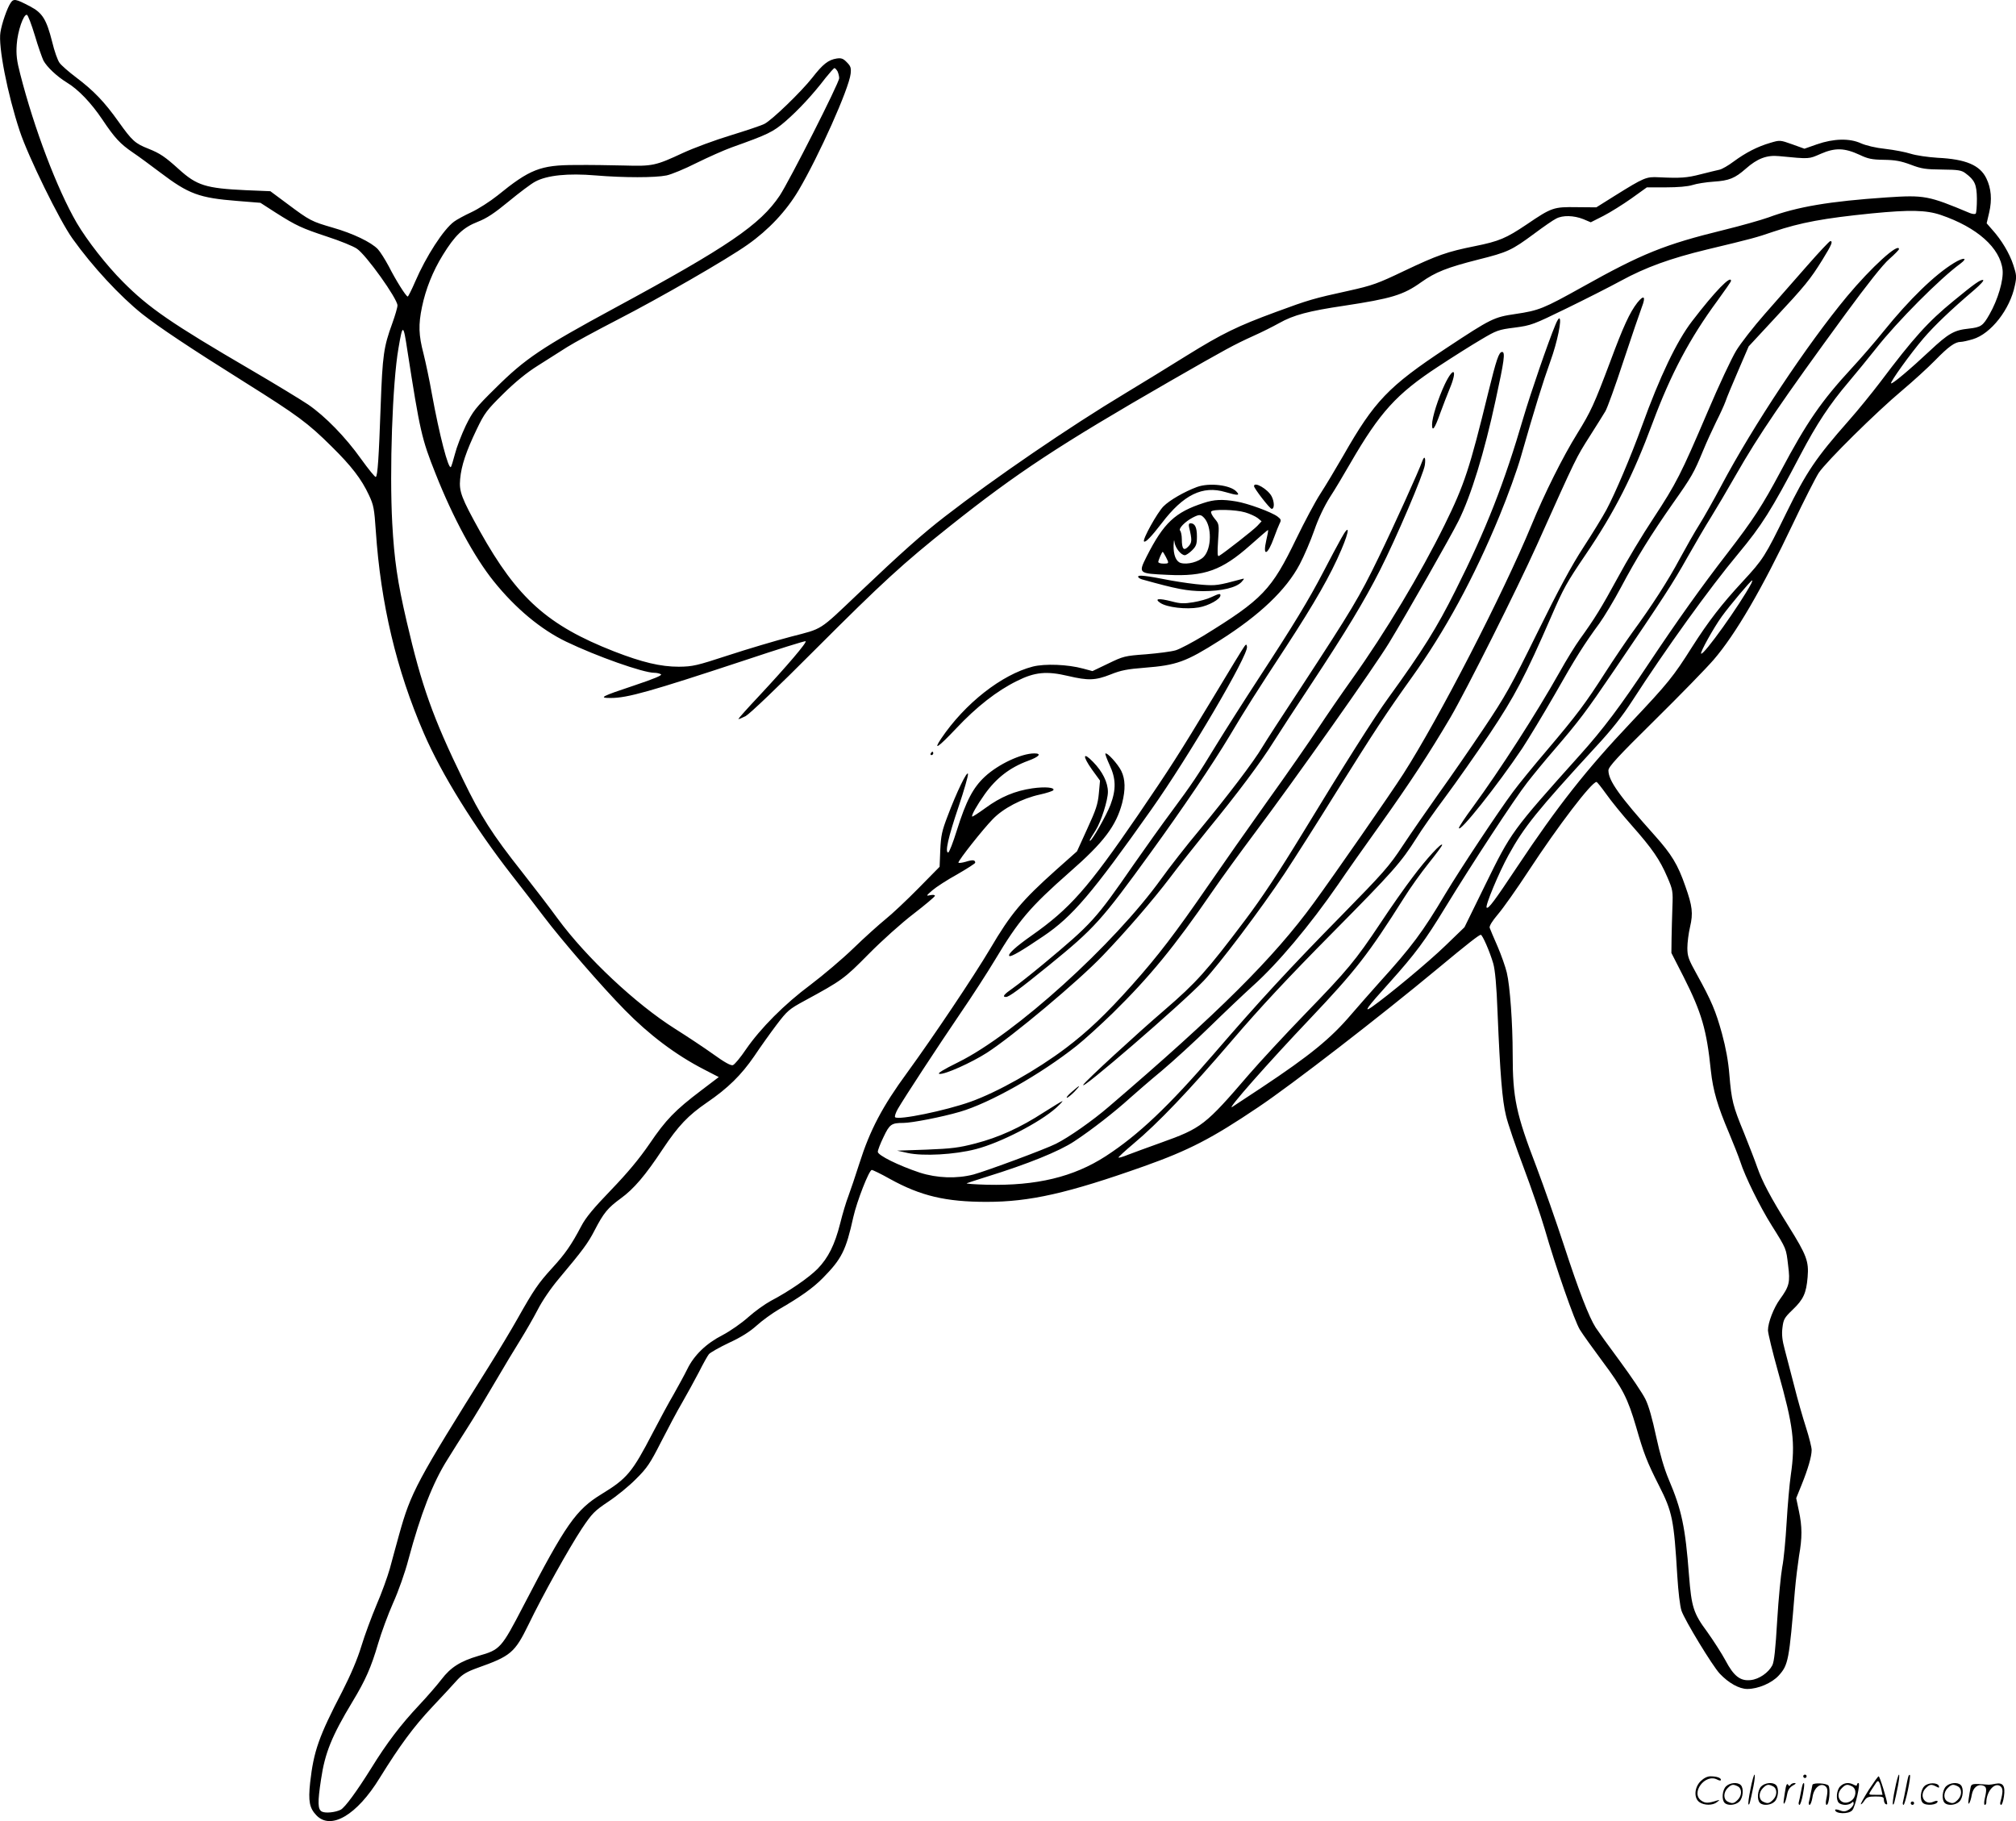 <svg version="1.0" xmlns="http://www.w3.org/2000/svg"
  viewBox="0 0 1200.34 1084.184"
 preserveAspectRatio="xMidYMid meet">
<g transform="translate(-0.342,1084.544) scale(0.1,-0.1)"
fill="#000000" stroke="none">
<path d="M66 10827 c-20 -30 -52 -121 -60 -174 -14 -82 42 -368 115 -588 50
-151 237 -533 314 -640 119 -167 283 -343 414 -448 100 -79 281 -200 613 -408
314 -197 375 -242 516 -382 117 -115 178 -194 222 -289 28 -59 32 -81 41 -214
29 -431 122 -826 286 -1204 105 -243 301 -559 524 -845 56 -71 141 -182 189
-245 108 -143 349 -421 484 -558 143 -146 301 -266 470 -353 l89 -46 -104 -79
c-157 -119 -211 -175 -308 -318 -64 -93 -131 -173 -230 -276 -104 -108 -150
-163 -177 -215 -59 -112 -96 -165 -174 -250 -82 -90 -108 -128 -205 -300 -37
-66 -113 -192 -168 -280 -434 -692 -467 -754 -537 -1005 -17 -63 -43 -155 -56
-205 -14 -49 -49 -146 -79 -215 -29 -69 -70 -179 -90 -245 -24 -79 -64 -172
-114 -270 -140 -269 -170 -356 -191 -542 -12 -112 -4 -152 37 -195 86 -90 241
0 377 222 119 192 201 304 313 423 63 67 131 140 151 163 29 31 56 47 117 69
200 71 223 90 306 260 83 172 240 453 317 570 61 91 75 105 157 160 50 33 124
93 165 135 66 65 85 94 149 220 41 80 97 186 126 235 29 50 73 131 99 180 25
50 52 98 60 108 7 9 61 40 120 68 74 34 125 67 165 103 32 29 91 72 132 96
128 74 203 127 262 187 112 114 137 163 181 362 21 94 94 281 110 281 6 0 56
-24 109 -54 183 -101 332 -136 575 -136 257 0 483 51 937 212 267 95 403 165
679 351 199 133 728 542 1071 827 178 148 245 200 255 200 10 0 54 -101 74
-170 11 -38 20 -130 26 -295 15 -364 28 -522 50 -611 10 -45 58 -184 105 -309
47 -125 103 -289 125 -364 65 -226 179 -552 210 -602 16 -26 76 -110 134 -188
122 -163 151 -221 201 -391 45 -157 64 -207 136 -349 80 -157 89 -204 109
-537 6 -97 16 -180 25 -208 20 -58 184 -328 228 -375 53 -56 116 -91 164 -91
64 0 146 35 187 80 57 63 62 89 96 503 6 70 18 164 25 210 19 106 19 174 -1
267 l-16 76 32 79 c38 94 60 169 60 208 0 15 -15 76 -34 135 -19 59 -51 170
-70 247 -20 77 -45 174 -56 215 -15 55 -19 90 -14 130 6 50 11 60 60 107 65
62 82 99 90 195 8 94 -6 131 -114 304 -108 173 -157 267 -186 350 -13 38 -49
130 -79 205 -66 160 -74 192 -87 347 -6 77 -21 160 -44 244 -37 134 -62 194
-150 353 -49 88 -56 107 -56 157 0 31 7 87 16 125 19 81 14 124 -28 242 -45
130 -82 190 -182 302 -212 237 -276 327 -276 388 0 21 57 83 273 296 151 149
309 311 353 362 131 152 288 421 474 813 64 135 133 270 152 300 46 69 346
365 498 492 63 53 151 133 195 178 81 83 119 110 153 110 10 0 42 7 72 16 107
32 221 177 250 320 11 50 10 64 -9 121 -23 71 -71 150 -125 210 l-34 39 15 64
c18 77 12 145 -17 204 -38 78 -122 114 -290 122 -61 4 -128 14 -160 24 -31 10
-99 23 -151 29 -58 6 -115 20 -145 33 -67 31 -163 29 -263 -6 l-74 -26 -72 26
c-73 26 -74 26 -131 9 -76 -22 -146 -58 -218 -111 -32 -24 -70 -46 -85 -49
-14 -3 -64 -15 -111 -27 -84 -22 -123 -24 -250 -18 -75 4 -87 -1 -262 -110
l-110 -69 -116 1 c-138 2 -149 -1 -299 -103 -122 -82 -164 -100 -308 -129
-165 -33 -224 -54 -418 -146 -161 -77 -191 -88 -335 -120 -206 -45 -237 -54
-432 -126 -228 -84 -317 -127 -530 -259 -102 -64 -266 -164 -365 -224 -333
-200 -779 -505 -1076 -735 -132 -102 -256 -212 -517 -460 -236 -224 -207 -205
-399 -255 -92 -24 -260 -74 -373 -111 -190 -62 -211 -67 -295 -68 -108 0 -218
26 -385 91 -396 155 -576 316 -799 715 -110 198 -125 237 -118 311 7 80 36
166 99 297 46 96 60 114 157 210 71 70 139 126 206 168 55 35 134 85 175 111
41 26 176 99 300 163 249 128 651 359 775 447 125 88 230 200 303 323 121 205
300 605 310 694 4 36 0 46 -23 69 -21 22 -33 26 -60 22 -50 -8 -82 -33 -145
-114 -66 -84 -241 -253 -285 -275 -16 -9 -106 -39 -200 -68 -93 -28 -222 -76
-285 -105 -163 -76 -181 -80 -350 -75 -80 2 -210 4 -290 3 -209 0 -272 -25
-465 -182 -44 -35 -114 -80 -155 -99 -41 -19 -87 -44 -103 -56 -63 -46 -167
-207 -232 -358 -21 -49 -41 -88 -44 -88 -10 0 -71 97 -113 180 -22 41 -51 87
-65 102 -40 42 -149 94 -268 128 -127 37 -136 41 -271 142 l-101 75 -145 6
c-239 11 -293 28 -400 125 -82 74 -111 94 -181 122 -79 31 -97 47 -178 161
-84 118 -147 184 -253 264 -44 33 -88 72 -98 86 -11 14 -31 70 -44 125 -34
134 -58 173 -131 211 -87 46 -99 48 -117 20z m145 -193 c19 -65 43 -132 51
-149 21 -39 81 -95 138 -130 70 -42 146 -122 212 -220 75 -112 107 -146 183
-198 33 -22 106 -76 163 -119 169 -128 231 -151 459 -169 l137 -11 90 -58
c126 -80 156 -93 309 -144 74 -24 153 -56 175 -71 55 -36 242 -298 242 -338 0
-12 -14 -60 -31 -107 -51 -140 -58 -188 -69 -490 -11 -310 -18 -418 -29 -424
-4 -3 -43 45 -87 106 -93 131 -214 255 -316 325 -40 27 -194 121 -343 208
-471 275 -605 367 -759 522 -98 98 -213 245 -276 352 -116 200 -253 560 -336
885 -21 80 -25 117 -21 176 5 79 41 184 61 177 6 -2 27 -57 47 -123z m4779
-213 c5 -11 10 -29 10 -41 0 -28 -295 -609 -354 -699 -116 -173 -307 -304
-984 -670 -434 -235 -532 -301 -708 -476 -121 -119 -135 -138 -178 -225 -25
-53 -54 -128 -64 -168 -10 -39 -21 -74 -24 -77 -15 -15 -68 189 -113 435 -14
80 -37 188 -50 240 -29 110 -31 172 -9 278 22 106 64 212 124 309 72 117 121
164 208 198 54 21 99 51 184 121 62 51 133 105 158 118 70 38 195 51 360 37
168 -14 354 -14 422 0 29 6 109 39 178 74 69 34 163 76 210 93 216 77 246 91
321 156 76 66 162 158 239 259 25 31 48 57 52 57 4 0 12 -9 18 -19z m6085
-497 c50 -24 74 -29 145 -30 67 -1 101 -7 160 -29 65 -25 90 -28 187 -29 96
-1 115 -4 139 -22 55 -41 67 -66 68 -152 0 -44 -3 -84 -7 -88 -4 -5 -20 -3
-35 3 -248 104 -270 108 -497 93 -337 -23 -530 -55 -702 -119 -45 -16 -165
-50 -267 -75 -351 -86 -487 -141 -839 -338 -235 -131 -260 -141 -401 -162
-128 -19 -143 -26 -411 -203 -346 -229 -428 -315 -614 -641 -45 -78 -106 -180
-136 -226 -30 -46 -94 -166 -143 -267 -148 -306 -200 -361 -554 -579 -65 -39
-138 -78 -164 -86 -26 -8 -106 -18 -178 -24 -126 -9 -135 -12 -224 -55 l-94
-45 -56 15 c-92 25 -227 30 -299 12 -186 -48 -405 -220 -546 -429 -50 -75 -18
-53 89 60 122 130 244 225 362 283 107 54 178 60 305 30 119 -28 162 -27 253
9 62 25 100 32 202 40 191 15 245 34 447 162 240 152 397 302 477 454 26 49
65 140 87 203 24 70 60 144 92 195 29 44 83 135 121 201 177 306 276 415 523
577 88 58 204 131 257 162 91 54 103 59 200 71 99 13 111 18 308 114 113 55
259 129 325 165 147 80 293 133 512 186 267 64 293 71 395 106 164 55 299 80
587 109 227 22 322 20 409 -9 218 -74 355 -197 369 -328 6 -61 -28 -177 -78
-264 -39 -69 -51 -77 -123 -85 -87 -9 -121 -28 -233 -133 -114 -107 -223 -199
-230 -193 -7 7 116 178 192 267 66 77 162 169 304 290 35 30 59 56 52 58 -14
5 -52 -22 -176 -124 -153 -125 -239 -221 -437 -484 -48 -63 -132 -167 -188
-230 -194 -220 -251 -304 -371 -549 -127 -259 -137 -275 -259 -407 -126 -136
-204 -237 -301 -389 -113 -179 -144 -217 -363 -449 -268 -283 -438 -499 -679
-861 -135 -203 -172 -253 -182 -243 -10 10 73 209 130 312 93 169 170 264 517
642 98 105 162 187 220 277 201 311 459 670 632 877 138 166 195 255 369 587
98 186 174 301 287 434 44 52 117 141 162 198 128 163 383 419 504 507 48 36
19 39 -38 4 -115 -70 -266 -217 -418 -405 -53 -66 -139 -165 -190 -220 -182
-197 -269 -323 -424 -615 -110 -206 -163 -287 -316 -486 -155 -200 -300 -404
-470 -659 -170 -256 -270 -389 -410 -545 -407 -454 -408 -456 -564 -774 l-123
-251 -114 -110 c-100 -97 -341 -297 -438 -365 -52 -36 -29 -3 105 145 155 173
211 248 334 450 152 249 413 648 487 742 35 45 107 133 161 195 147 171 187
224 353 468 298 438 355 527 438 675 47 83 110 191 141 240 31 50 98 163 148
251 137 240 276 444 655 962 130 177 221 292 259 325 32 28 58 55 58 59 0 42
-165 -108 -310 -282 -238 -287 -558 -768 -750 -1130 -43 -81 -101 -184 -128
-227 -28 -44 -80 -136 -117 -204 -70 -131 -166 -280 -284 -441 -38 -53 -110
-159 -160 -237 -118 -184 -168 -251 -346 -461 -82 -96 -173 -208 -203 -249
-92 -124 -313 -458 -402 -606 -136 -229 -201 -316 -395 -530 -49 -55 -125
-141 -167 -190 -121 -142 -243 -242 -532 -434 -89 -59 -168 -111 -176 -116
-38 -23 213 262 465 527 269 284 345 381 558 718 36 58 102 150 146 205 44 55
81 104 81 110 0 19 -95 -84 -174 -190 -46 -60 -133 -184 -193 -275 -150 -225
-196 -280 -448 -540 -120 -124 -270 -286 -334 -360 -262 -305 -283 -321 -526
-408 -77 -27 -164 -60 -194 -71 -29 -12 -56 -20 -58 -17 -2 2 38 39 89 82 146
122 331 316 586 614 170 199 336 376 597 640 365 369 409 419 503 567 28 46
104 154 169 241 65 87 184 257 265 377 149 223 212 342 369 703 73 168 90 198
203 365 174 256 283 472 400 787 107 287 220 501 385 725 44 61 81 113 81 118
1 37 -94 -60 -232 -240 -91 -118 -193 -332 -298 -623 -67 -184 -160 -403 -212
-500 -22 -41 -84 -142 -138 -225 -69 -106 -149 -254 -273 -506 -157 -319 -191
-379 -319 -570 -79 -118 -200 -293 -269 -389 -68 -96 -165 -236 -214 -310 -80
-122 -115 -161 -364 -415 -311 -316 -494 -515 -757 -820 -273 -317 -453 -487
-647 -613 -192 -124 -412 -177 -707 -170 -74 2 -128 6 -120 9 8 3 62 21 120
39 242 75 430 151 519 210 105 69 243 177 331 257 36 32 121 106 190 163 69
58 197 175 285 261 88 86 204 196 257 244 149 133 341 362 509 605 46 68 158
227 249 354 181 254 295 429 420 641 93 159 396 763 514 1025 241 537 232 517
316 650 40 63 82 130 92 147 11 18 60 153 108 300 49 148 98 291 109 320 25
64 13 76 -27 26 -45 -58 -83 -140 -162 -353 -95 -252 -114 -294 -195 -425 -87
-140 -196 -359 -273 -546 -169 -409 -552 -1152 -763 -1481 -79 -123 -409 -598
-533 -768 -239 -328 -569 -656 -1220 -1213 -96 -83 -239 -183 -315 -221 -63
-32 -411 -161 -491 -183 -100 -26 -217 -22 -320 11 -126 42 -250 103 -250 124
0 10 15 49 34 88 36 76 47 84 118 84 50 0 230 35 336 66 177 51 482 223 697
394 44 35 140 122 214 194 218 214 367 395 591 721 57 83 170 238 250 345 244
325 718 996 804 1138 107 176 366 631 414 727 74 149 153 405 220 716 52 238
59 289 39 289 -19 0 -34 -45 -82 -240 -111 -454 -142 -549 -260 -789 -144
-292 -352 -639 -551 -918 -58 -81 -149 -213 -201 -292 -52 -79 -188 -275 -303
-435 -114 -160 -274 -388 -355 -506 -194 -281 -295 -414 -453 -591 -152 -170
-261 -274 -392 -373 -175 -132 -406 -262 -568 -320 -149 -53 -430 -111 -449
-92 -4 4 3 26 16 49 40 69 237 370 371 567 70 102 163 246 208 321 140 234
208 314 443 521 204 178 278 276 314 413 20 80 19 140 -5 190 -20 41 -85 113
-95 104 -2 -3 9 -33 25 -68 38 -81 40 -145 5 -238 -24 -62 -110 -213 -121
-213 -6 0 -3 5 33 62 33 53 73 179 73 229 0 56 -32 121 -88 178 -61 63 -65 37
-7 -45 l48 -66 -7 -77 c-6 -64 -17 -97 -69 -210 l-61 -134 -126 -112 c-202
-181 -268 -259 -391 -468 -98 -165 -338 -523 -493 -736 -149 -203 -223 -344
-286 -543 -23 -73 -53 -160 -65 -193 -13 -33 -35 -106 -49 -163 -32 -127 -71
-205 -134 -270 -52 -53 -171 -135 -280 -192 -35 -19 -95 -62 -134 -97 -39 -35
-108 -83 -152 -106 -98 -50 -170 -120 -210 -202 -16 -33 -53 -100 -81 -150
-29 -49 -85 -153 -125 -230 -123 -237 -153 -272 -305 -365 -152 -93 -212 -178
-465 -665 -132 -254 -138 -261 -268 -298 -108 -32 -165 -68 -220 -140 -26 -34
-85 -102 -132 -152 -109 -116 -192 -224 -287 -378 -85 -136 -155 -232 -181
-246 -32 -16 -91 -22 -112 -11 -25 13 -26 55 -5 192 23 157 64 258 187 462 78
129 111 204 153 347 19 65 59 173 89 241 31 68 72 184 91 258 73 272 146 459
232 595 27 44 82 131 121 192 40 62 113 184 163 270 51 87 118 199 149 248 31
50 78 131 104 181 28 55 79 130 129 189 141 168 172 210 211 286 54 104 78
133 156 190 77 56 145 135 250 294 93 139 150 199 262 276 126 86 205 164 282
276 36 54 96 138 133 187 64 84 74 93 168 144 221 120 235 130 380 277 79 80
196 185 268 240 70 54 127 102 127 107 0 6 -12 7 -27 4 -27 -6 -26 -4 12 29
22 19 88 62 148 95 59 34 107 65 107 69 0 17 -14 19 -56 6 -24 -7 -44 -9 -44
-5 0 14 147 200 204 258 62 65 175 124 281 147 41 9 77 21 80 26 11 16 -48 22
-125 11 -103 -15 -189 -51 -279 -117 -41 -30 -77 -53 -79 -51 -6 7 28 67 74
132 69 97 150 160 259 200 66 24 83 44 37 44 -77 0 -214 -64 -294 -138 -71
-66 -112 -144 -168 -322 -22 -71 -45 -130 -51 -130 -20 0 0 90 62 273 33 98
58 185 56 195 -5 21 -68 -109 -122 -253 -33 -86 -39 -114 -43 -200 l-4 -100
-126 -128 c-70 -71 -158 -154 -197 -185 -38 -31 -124 -108 -190 -172 -66 -64
-181 -161 -255 -217 -156 -116 -298 -259 -385 -385 -33 -49 -68 -91 -78 -94
-12 -4 -50 17 -115 64 -53 38 -157 107 -230 153 -233 147 -526 422 -697 654
-48 66 -143 190 -210 275 -182 230 -248 334 -355 555 -179 368 -246 556 -335
940 -55 236 -74 368 -86 585 -17 311 1 837 37 1042 25 148 29 147 53 -13 75
-481 85 -526 168 -734 104 -263 231 -497 346 -640 130 -162 282 -288 432 -360
181 -87 458 -185 524 -185 14 0 32 -4 40 -9 9 -6 -42 -27 -155 -65 -204 -68
-218 -76 -144 -76 99 0 231 37 803 226 191 64 352 114 357 112 12 -4 -111
-148 -277 -326 -68 -72 -123 -134 -123 -137 0 -3 19 5 43 17 25 14 192 173
417 399 398 398 518 508 798 731 401 319 652 484 1312 864 336 193 381 217
495 269 50 22 119 57 155 77 85 48 176 72 385 103 283 43 354 64 460 140 86
61 155 88 340 135 176 44 199 55 333 154 55 41 114 82 131 90 39 21 105 19
161 -3 l45 -19 75 38 c41 21 116 68 167 104 l92 66 114 0 c70 0 130 5 158 14
24 8 81 17 126 20 92 6 126 20 191 77 69 61 125 82 197 75 188 -18 176 -18
250 14 85 37 141 35 230 -6z m-644 -2552 c-68 -127 -285 -431 -299 -418 -7 7
74 153 123 221 47 65 173 215 181 215 2 0 0 -8 -5 -18z m-864 -1254 c28 -40
97 -125 153 -188 121 -137 166 -202 211 -307 32 -74 34 -83 30 -178 -2 -55 -4
-139 -5 -186 l-1 -87 73 -143 c107 -212 137 -314 162 -558 13 -119 40 -211
109 -373 26 -62 56 -138 66 -168 28 -88 116 -267 187 -380 89 -142 86 -136 98
-238 13 -101 7 -125 -49 -202 -37 -51 -71 -139 -71 -184 0 -18 27 -129 60
-247 91 -323 104 -423 76 -615 -8 -54 -19 -182 -25 -284 -6 -102 -17 -221 -26
-264 -8 -44 -22 -186 -30 -317 -10 -172 -18 -246 -29 -268 -23 -44 -79 -83
-129 -88 -62 -7 -101 24 -150 117 -22 41 -71 117 -108 169 -83 112 -94 148
-109 336 -22 290 -44 392 -121 573 -27 64 -52 150 -75 256 -22 103 -44 183
-64 222 -16 33 -84 134 -151 225 -67 90 -132 181 -145 201 -40 63 -101 220
-188 487 -46 141 -120 351 -164 468 -122 318 -142 411 -142 673 0 181 -16 407
-35 485 -8 34 -33 105 -55 156 -23 52 -44 102 -47 111 -3 10 15 40 50 81 30
35 112 151 182 258 177 270 375 529 404 529 4 0 30 -33 58 -72z M10763 9263
c-72 -82 -185 -211 -252 -287 -67 -76 -144 -175 -170 -218 -27 -44 -104 -208
-171 -366 -159 -372 -185 -423 -322 -632 -64 -96 -160 -256 -213 -355 -98
-180 -137 -243 -225 -365 -26 -36 -80 -123 -120 -195 -139 -247 -355 -583
-517 -804 -46 -62 -83 -118 -83 -125 1 -33 229 253 377 474 38 58 125 202 193
320 124 219 176 301 267 425 28 39 86 135 128 214 93 175 177 311 310 501 111
157 124 180 179 313 20 49 55 125 77 170 23 45 48 100 56 122 7 22 42 105 76
184 l62 144 153 165 c182 195 214 234 287 352 55 89 63 110 46 110 -5 0 -67
-66 -138 -147z M9265 8913 c-43 -102 -149 -411 -190 -550 -115 -394 -223 -670
-406 -1034 -110 -220 -193 -354 -401 -641 -79 -108 -268 -407 -505 -797 -145
-238 -246 -391 -348 -526 -226 -300 -288 -369 -477 -532 -168 -144 -470 -422
-484 -445 -33 -53 585 480 716 618 93 98 341 427 482 639 58 88 197 306 308
485 231 369 299 472 447 679 199 277 373 597 525 966 48 116 106 276 128 355
81 283 130 441 175 566 41 113 70 254 52 254 -4 0 -14 -17 -22 -37z M8606
8558 c-40 -85 -76 -198 -76 -240 0 -46 16 -25 48 66 17 46 42 111 56 145 49
116 26 141 -28 29z M8473 8103 c-21 -60 -171 -391 -262 -578 -115 -237 -158
-308 -460 -770 -109 -165 -213 -326 -232 -358 -49 -84 -210 -295 -373 -492
-78 -93 -180 -224 -228 -291 -281 -391 -872 -926 -1208 -1092 -95 -47 -128
-68 -113 -70 31 -5 191 67 283 126 152 98 544 426 689 578 141 147 301 333
399 462 48 64 150 193 226 287 175 213 317 403 393 525 33 52 134 208 225 345
202 306 315 492 408 676 96 189 260 573 267 626 6 43 -2 58 -14 26z M7130
7946 c-75 -28 -162 -78 -199 -115 -37 -37 -127 -199 -116 -209 8 -9 44 29 105
108 130 171 244 226 379 186 75 -22 89 -21 67 2 -35 40 -163 55 -236 28z
M7470 7951 c0 -13 94 -135 105 -135 17 -1 17 41 0 74 -22 43 -105 91 -105 61z
M7170 7851 c-170 -55 -238 -119 -339 -318 -51 -102 -51 -102 126 -110 218 -11
322 27 490 176 56 50 104 91 106 91 3 0 -2 -28 -10 -61 -23 -101 8 -90 46 16
12 33 27 71 33 83 11 21 9 26 -12 42 -36 27 -178 79 -246 90 -83 14 -131 12
-194 -9z m247 -56 c28 -8 62 -24 75 -34 l23 -19 -25 -27 c-22 -24 -196 -160
-228 -179 -10 -6 -11 13 -6 91 7 96 6 99 -20 130 -15 18 -25 37 -21 43 9 15
145 12 202 -5z m-243 -34 c45 -50 44 -180 -3 -230 -29 -31 -99 -49 -138 -37
-28 9 -43 48 -42 104 2 34 3 39 6 17 5 -33 39 -75 61 -75 7 0 27 13 43 29 25
25 29 37 29 83 0 54 -12 78 -38 78 -10 0 -12 -7 -9 -22 19 -78 18 -93 -4 -116
-27 -29 -39 -16 -39 44 0 22 -5 45 -10 50 -12 12 29 54 75 78 39 20 48 20 69
-3z m-229 -231 c20 -39 20 -40 -15 -40 -16 0 -30 4 -30 10 0 10 22 60 26 60 2
0 10 -13 19 -30z M7989 7640 c-20 -36 -67 -123 -104 -195 -90 -173 -182 -324
-384 -633 -92 -141 -207 -322 -256 -402 -110 -181 -145 -233 -265 -395 -53
-71 -156 -215 -229 -320 -224 -324 -246 -348 -534 -588 -70 -58 -152 -123
-182 -144 -55 -38 -66 -53 -42 -53 18 0 77 43 258 190 269 219 310 264 604
670 189 260 371 530 467 690 103 173 156 256 338 534 172 264 266 428 330 579
51 119 50 160 -1 67z M6780 7412 c0 -5 10 -12 23 -16 208 -58 267 -69 362 -70
113 0 200 21 231 55 19 22 19 22 -6 15 -133 -36 -148 -38 -227 -32 -45 3 -129
15 -185 25 -154 30 -198 35 -198 23z M7215 7290 c-22 -11 -70 -24 -106 -30
-55 -9 -77 -9 -129 5 -78 20 -106 17 -68 -9 40 -27 155 -40 229 -27 58 10 129
49 129 72 0 12 -8 11 -55 -11z M7414 6999 c-7 -8 -92 -147 -189 -309 -203
-336 -252 -413 -447 -699 -298 -435 -404 -555 -633 -716 -94 -66 -143 -111
-132 -121 8 -8 75 31 203 118 172 116 289 253 642 753 223 315 580 923 570
970 -2 15 -5 16 -14 4z M5545 6360 c-3 -5 -1 -10 4 -10 6 0 11 5 11 10 0 6 -2
10 -4 10 -3 0 -8 -4 -11 -10z M6385 4345 c-22 -19 -35 -34 -29 -35 5 0 25 16
44 35 43 45 36 45 -15 0z M6220 4224 c-143 -93 -270 -150 -408 -186 -100 -26
-142 -31 -292 -37 l-175 -6 63 -14 c92 -20 279 -10 406 23 147 38 381 159 478
246 24 22 40 39 37 40 -3 0 -52 -30 -109 -66z M10426 194 c-10 -47 -15 -88
-12 -91 5 -6 9 7 30 110 7 37 10 67 6 67 -4 0 -15 -39 -24 -86z M10740 270 c0
-5 5 -10 10 -10 6 0 10 5 10 10 0 6 -4 10 -10 10 -5 0 -10 -4 -10 -10z M11286
194 c-10 -47 -15 -88 -12 -91 5 -6 9 7 30 110 7 37 10 67 6 67 -4 0 -15 -39
-24 -86z M11366 269 c-3 -8 -10 -41 -16 -74 -6 -33 -14 -68 -16 -77 -3 -10 -1
-18 3 -18 10 0 46 171 38 178 -2 3 -7 -1 -9 -9z M10129 241 c-38 -38 -41 -101
-7 -125 29 -20 79 -20 104 0 18 14 18 15 1 10 -53 -17 -69 -17 -92 -2 -69 45
21 166 94 126 12 -6 21 -7 21 -1 0 12 -25 21 -62 21 -19 0 -39 -10 -59 -29z
M11130 189 c-28 -45 -49 -83 -47 -85 2 -3 12 7 21 21 14 21 24 25 66 25 43 0
50 -3 50 -19 0 -11 5 -23 10 -26 6 -3 10 -3 10 1 0 20 -44 164 -51 164 -4 0
-30 -37 -59 -81z m75 4 l7 -33 -42 0 c-42 0 -42 0 -28 23 8 12 21 32 29 44 15
25 22 18 34 -34z M10280 210 c-22 -22 -27 -79 -8 -98 19 -19 66 -14 88 8 22
22 27 79 8 98 -19 19 -66 14 -88 -8z m71 0 c25 -14 25 -54 -1 -80 -23 -23 -33
-24 -61 -10 -25 14 -25 54 1 80 23 23 33 24 61 10z M10490 210 c-22 -22 -27
-79 -8 -98 19 -19 66 -14 88 8 22 22 27 79 8 98 -19 19 -66 14 -88 -8z m71 0
c25 -14 25 -54 -1 -80 -23 -23 -33 -24 -61 -10 -25 14 -25 54 1 80 23 23 33
24 61 10z M10636 204 c-3 -16 -8 -47 -11 -69 -8 -51 10 -26 19 27 5 27 15 42
34 53 18 10 22 14 10 15 -9 0 -20 -5 -24 -11 -5 -8 -9 -8 -14 1 -5 8 -10 3
-14 -16z M10737 223 c-2 -4 -7 -26 -11 -48 -4 -22 -9 -48 -12 -57 -3 -10 -1
-18 4 -18 4 0 14 28 20 62 11 58 10 81 -1 61z M10795 220 c-1 -3 -5 -23 -9
-45 -4 -22 -9 -48 -12 -57 -3 -10 -1 -18 4 -18 5 0 13 20 17 45 7 53 44 87 74
68 17 -11 19 -28 8 -80 -4 -18 -3 -33 2 -33 16 0 24 99 11 115 -12 14 -87 18
-95 5z M10960 210 c-22 -22 -27 -79 -8 -98 7 -7 24 -12 38 -12 14 0 31 5 38
12 9 9 12 8 12 -5 0 -9 -12 -24 -26 -34 -21 -13 -32 -15 -55 -6 -16 6 -29 8
-29 3 0 -24 81 -27 102 -2 18 19 50 162 37 162 -5 0 -9 -5 -9 -10 0 -7 -6 -7
-19 0 -30 16 -59 12 -81 -10z m71 0 c29 -16 25 -65 -6 -86 -56 -37 -103 28
-55 76 23 23 33 24 61 10z M11461 211 c-23 -23 -28 -80 -9 -99 19 -19 88 -13
88 9 0 5 -11 4 -24 -2 -54 -25 -89 38 -46 81 23 23 33 24 62 9 16 -9 19 -8 16
3 -8 22 -64 22 -87 -1z M11590 210 c-22 -22 -27 -79 -8 -98 19 -19 66 -14 88
8 22 22 27 79 8 98 -19 19 -66 14 -88 -8z m71 0 c25 -14 25 -54 -1 -80 -23
-23 -33 -24 -61 -10 -25 14 -25 54 1 80 23 23 33 24 61 10z M11736 201 c-3
-14 -8 -44 -11 -66 -8 -51 10 -26 19 27 8 41 35 63 66 53 22 -7 24 -21 11 -77
-5 -22 -5 -38 0 -38 5 0 9 6 9 13 0 68 51 125 85 97 15 -13 15 -35 -1 -92 -3
-10 -1 -18 4 -18 6 0 13 23 17 50 9 63 -5 84 -49 76 -17 -4 -35 -6 -41 -6
-101 8 -104 7 -109 -19z M11380 110 c0 -5 5 -10 10 -10 6 0 10 5 10 10 0 6 -4
10 -10 10 -5 0 -10 -4 -10 -10z"/>
</g>
</svg>
